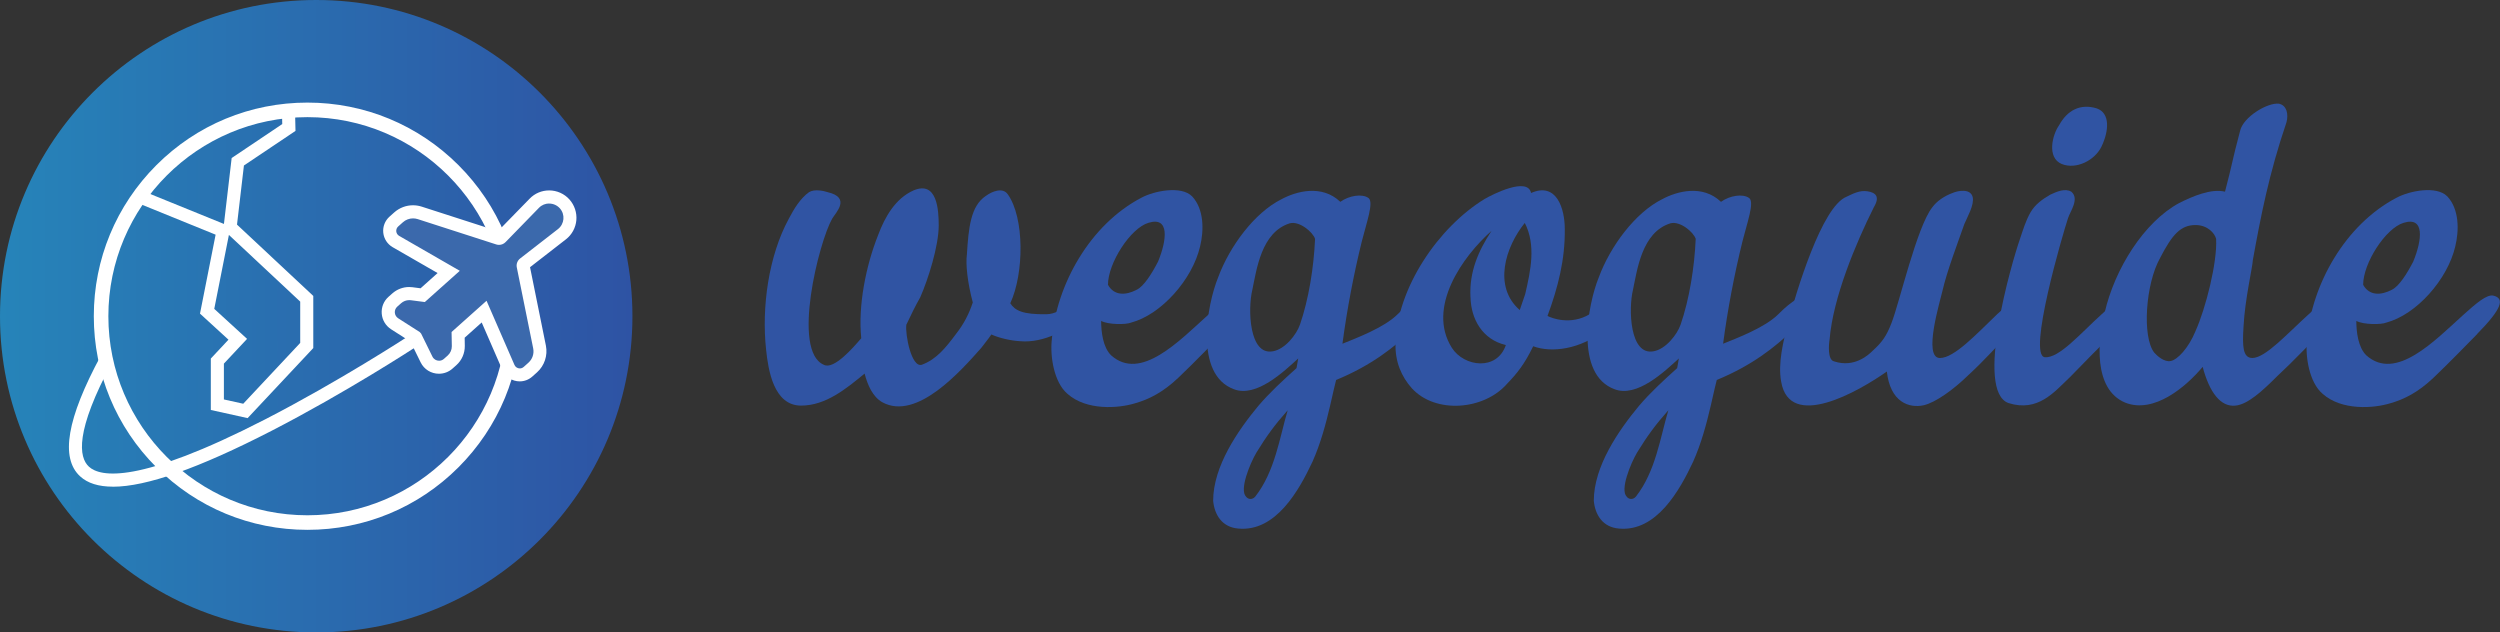 <?xml version="1.0" encoding="UTF-8"?>
<svg id="Layer_2" data-name="Layer 2" xmlns="http://www.w3.org/2000/svg" xmlns:xlink="http://www.w3.org/1999/xlink" viewBox="0 0 589 149">
  <rect x="0" y="0" width="589" height="149" fill="#333333" stroke="none"/>
  <defs>
    <style>
      .cls-1 {
        fill: url(#linear-gradient);
      }

      .cls-2 {
        fill: #fff;
      }

      .cls-3 {
        fill: #3054a3;
      }

      .cls-4 {
        fill: #3b69ac;
      }
    </style>
    <linearGradient id="linear-gradient" x1="0" y1="74.5" x2="149" y2="74.5" gradientUnits="userSpaceOnUse">
      <stop offset="0" stop-color="#2684b9"/>
      <stop offset="1" stop-color="#2e53a4"/>
    </linearGradient>
  </defs>
  <g id="Layer_1-2" data-name="Layer 1">
    <g>
      <g>
        <circle class="cls-1" cx="74.5" cy="74.5" r="74.5"/>
        <path class="cls-2" d="M72.43,124.83c-13.44,0-26.08-5.24-35.59-14.74-9.51-9.51-14.74-22.15-14.74-35.59s5.24-26.08,14.74-35.59c9.51-9.51,22.15-14.74,35.59-14.74s26.08,5.24,35.59,14.74c9.51,9.51,14.74,22.15,14.74,35.59s-5.24,26.08-14.74,35.59c-9.51,9.51-22.15,14.74-35.59,14.74Zm0-97.23c-25.86,0-46.9,21.04-46.9,46.9s21.04,46.9,46.9,46.9,46.9-21.04,46.9-46.9-21.04-46.9-46.9-46.9Z"/>
        <path class="cls-2" d="M26.62,114.66c-3.41,0-5.98-.81-7.75-2.44-4.7-4.32-3.11-13.62,4.88-28.41l2.71,1.46c-8.87,16.43-7.89,22.49-5.51,24.68,2.66,2.44,11.58,4.24,41.52-11.15,17.41-8.95,33.49-19.44,33.65-19.54l1.69,2.58c-.16,.11-16.38,10.69-33.93,19.71-17.06,8.77-29.39,13.12-37.27,13.12Z"/>
        <path class="cls-2" d="M58.35,98.51l-8.68-1.92v-12.12l4.16-4.44-6.71-6.14,3.68-18.6-18.52-7.53,1.16-2.85,19.32,7.85,1.82-15.53,11.92-8-.08-3.49,3.08-.07,.12,5.17-12.15,8.15-1.63,13.93,17.97,16.8v12.28l-15.46,16.5Zm-5.6-4.4l4.56,1.01,13.42-14.33v-9.73l-16.8-15.71-3.45,17.42,7.73,7.07-5.46,5.83v8.43Z"/>
        <g>
          <path class="cls-4" d="M122.46,88.34c-1.16,0-2.21-.69-2.67-1.75l-5.73-13.17-6.13,5.47,.04,2.64c.02,1.28-.51,2.51-1.47,3.36l-.9,.8c-.6,.54-1.37,.83-2.18,.83h0c-1.26,0-2.38-.7-2.94-1.83l-2.56-5.23-.04-.04-4.91-3.13c-.87-.56-1.42-1.46-1.5-2.49-.08-1.03,.31-2.01,1.08-2.7l.9-.8c.81-.72,1.85-1.12,2.94-1.12,.19,0,.38,.01,.57,.04l2.61,.34,6.13-5.47-12.44-7.17c-.81-.46-1.35-1.29-1.44-2.22-.1-.93,.26-1.85,.95-2.47l1.12-1c.94-.84,2.15-1.3,3.4-1.3,.53,0,1.06,.08,1.57,.25l18.51,5.97c.06,.02,.12,.03,.18,.03,.16,0,.32-.07,.43-.18l7.87-8.08c.93-.95,2.18-1.48,3.51-1.48s2.73,.6,3.66,1.64c.9,1.01,1.35,2.36,1.23,3.71-.12,1.35-.81,2.6-1.88,3.43l-8.91,6.92c-.18,.14-.26,.37-.22,.59l3.86,19.07c.36,1.77-.26,3.62-1.6,4.82l-1.12,1c-.53,.48-1.22,.74-1.93,.74Z"/>
          <path class="cls-2" d="M129.39,47.96c.92,0,1.84,.38,2.51,1.12h0c1.3,1.45,1.09,3.7-.45,4.9l-8.91,6.92c-.64,.5-.95,1.32-.78,2.11l3.86,19.07c.25,1.24-.17,2.52-1.12,3.37l-1.12,1c-.27,.24-.59,.35-.91,.35-.52,0-1.03-.29-1.26-.82l-6.58-15.12-8.24,7.36,.06,3.34c.01,.83-.34,1.63-.96,2.19l-.9,.8c-.33,.3-.74,.44-1.15,.44-.63,0-1.25-.34-1.56-.97l-2.66-5.42-.32-.36-5.08-3.25c-.97-.62-1.08-1.99-.22-2.75l.9-.8c.53-.47,1.21-.73,1.91-.73,.12,0,.25,0,.37,.02l3.31,.43,8.24-7.36-14.29-8.23c-.81-.47-.92-1.59-.23-2.21l1.12-1c.66-.59,1.51-.91,2.38-.91,.37,0,.74,.06,1.1,.17l18.51,5.97c.22,.07,.44,.1,.66,.1,.57,0,1.12-.23,1.53-.65l7.87-8.08c.66-.68,1.54-1.02,2.41-1.02m0-3.08h0c-1.75,0-3.39,.69-4.61,1.95l-7.47,7.66-17.96-5.79c-.66-.21-1.35-.32-2.04-.32-1.64,0-3.21,.6-4.43,1.69l-1.12,1c-1.06,.95-1.61,2.36-1.46,3.78,.15,1.42,.97,2.68,2.2,3.4l10.6,6.1-4.01,3.59-1.92-.25c-.25-.03-.51-.05-.77-.05-1.46,0-2.87,.54-3.97,1.51l-.9,.8c-1.13,1.01-1.71,2.46-1.59,3.97,.12,1.51,.93,2.85,2.2,3.67l4.57,2.92,2.39,4.87c.81,1.66,2.47,2.69,4.32,2.69,1.18,0,2.32-.43,3.2-1.22l.9-.8c1.29-1.15,2.01-2.81,1.99-4.54l-.03-1.93,4.01-3.59,4.88,11.21c.71,1.62,2.31,2.67,4.08,2.67,1.09,0,2.14-.4,2.96-1.13l1.12-1c1.75-1.57,2.55-3.97,2.09-6.28l-3.74-18.49,8.45-6.56c1.41-1.09,2.3-2.73,2.46-4.5,.16-1.77-.43-3.55-1.61-4.88-1.22-1.37-2.97-2.15-4.8-2.15h0Z"/>
        </g>
      </g>
      <g>
        <path class="cls-3" d="M225.22,78.7c1.88-2.38,3.08-4.76,3.97-7.44-1.29-4.86-1.69-9.03-1.39-11.31,.4-6.35,.89-11.41,4.46-13.79,1.49-1.09,3.97-2.08,5.16-.4,3.97,5.55,3.87,18.65,.6,25.69,1.09,1.69,2.88,2.68,8.53,2.58,1.88,0,3.97-1.09,6.05-3.17,3.57-3.57,5.36-.1,2.68,3.08-3.17,3.77-9.52,6.94-14.88,6.45-2.08-.1-4.86-.69-6.84-1.59-.79,1.19-1.59,2.08-2.38,3.17-4.76,5.36-15.18,17.26-23.31,12.8-2.28-1.29-3.47-4.07-4.17-6.75-4.36,3.57-9.13,7.54-14.98,7.54-6.45,0-7.74-8.43-8.23-13.19-1.09-10.02,.6-22.12,5.36-30.85,1.19-2.28,2.68-4.76,4.76-6.25,1.29-.79,3.47-.3,4.36,0,5.56,1.29,1.98,4.76,1.09,6.25-3.08,5.36-9.62,31.15-1.98,34.42,2.38,1.29,7.04-4.17,8.83-6.25-.79-7.64,1.09-17.06,3.97-24.3,1.59-4.27,4.07-8.63,8.33-10.52,5.56-2.38,5.95,4.56,5.95,8.23,0,4.86-2.48,12.7-4.36,16.96-1.09,1.88-2.38,4.56-3.27,6.45-.3,2.28,1.19,10.22,3.67,9.42,3.47-1.29,5.65-4.07,8.03-7.24Z"/>
        <path class="cls-3" d="M287.91,78.7c-1.88,1.88-6.35,6.55-10.32,10.32-3.67,3.47-6.94,5.06-10.02,5.95-4.07,1.29-11.61,1.79-16.07-2.18-3.17-2.68-4.17-8.83-3.67-13,1.09-12.7,8.93-26.88,21.13-33.23,2.98-1.59,9.33-2.88,11.9-.3,2.88,3.08,2.78,8.13,1.88,11.8-1.79,7.74-9.13,16.07-16.27,17.95-1.19,.5-5.36,.5-7.04-.4,0,2.48,.4,6.25,2.38,8.13,6.94,6.15,15.97-3.37,23.01-9.72,2.78-2.48,5.36-4.76,6.94-4.36,2.68,.69,1.98,3.08-3.87,9.03Zm-26.88-11.61c1.49,2.68,4.27,2.48,6.75,1.19,1.69-.79,3.57-3.77,5.06-6.65,2.08-5.06,2.78-10.71-2.28-9.13-4.27,1.29-9.52,9.52-9.52,14.58Z"/>
        <path class="cls-3" d="M332.45,78.01c-3.87,3.67-9.23,8.04-17.66,11.51-.3,1.09-.59,2.48-1.39,5.95-1.09,4.66-2.28,9.03-4.17,13.29-3.17,6.75-8.63,16.57-17.46,15.77-3.87-.3-5.65-3.27-5.95-6.55,0-8.13,5.85-16.57,10.61-22.32,2.68-3.17,5.95-6.15,9.03-8.93l.4-2.28c-3.37,3.08-9.92,9.32-15.18,7.24-9.33-3.47-6.35-19.84-3.67-26.39,2.68-7.24,8.53-15.18,14.88-18.35,3.47-1.88,9.52-3.57,13.89,.6,2.08-1.49,5.16-1.98,6.65-.89,1.29,.99-.5,5.85-1.59,10.22-1.88,7.64-3.47,15.87-4.56,24.1,3.17-1.29,9.82-3.77,13-6.94,.79-.79,5.85-5.95,7.94-3.87,1.88,2.18-3.17,6.25-4.76,7.84Zm-36.41,28.57c-1.59,2.68-4.07,8.83-2.48,10.42,.5,.69,1.49,.79,2.18,0,4.66-5.95,5.75-13.99,7.64-20.34-3.08,3.47-4.96,6.05-7.34,9.92Zm10.22-30.06c2.08-6.05,3.27-13.49,3.57-20.24-.5-1.59-3.67-4.27-5.95-3.67-6.75,2.08-7.84,11.01-8.83,15.67-1.09,4.46-.79,15.57,4.86,14.48,2.88-.5,5.56-3.97,6.35-6.25Z"/>
        <path class="cls-3" d="M378.18,77.71c-5.95,4.66-12.6,5.46-16.96,3.87-2.08,4.27-3.77,6.35-6.15,8.83-5.46,6.25-16.86,7.14-22.42,1.09-2.48-2.78-3.97-6.25-3.87-10.52,.3-13.09,10.12-27.48,21.03-34.12,1.88-1.09,10.12-5.26,10.91-1.39,6.05-2.68,7.94,3.77,7.94,8.43,.1,7.24-1.59,13.79-4.07,20.53,.89,.5,5.46,2.28,9.92-.4,3.08-1.98,5.26-4.66,6.75-4.36,2.78,.4,2.38,3.77-3.08,8.04Zm-31.74-7.74c-.3-5.95,1.88-10.91,4.96-15.57-6.75,5.95-15.38,18.05-9.32,27.58,2.88,4.46,10.61,5.46,12.7-.69-5.55-1.29-8.23-6.15-8.33-11.31Zm12.9-.69c1.29-5.56,2.58-11.51-.1-16.76-4.56,5.65-7.54,14.98-1.19,20.53l1.29-3.77Z"/>
        <path class="cls-3" d="M422.13,78.01c-3.87,3.67-9.23,8.04-17.66,11.51-.3,1.09-.59,2.48-1.39,5.95-1.09,4.66-2.28,9.03-4.17,13.29-3.17,6.75-8.63,16.57-17.46,15.77-3.87-.3-5.65-3.27-5.95-6.55,0-8.13,5.85-16.57,10.61-22.32,2.68-3.17,5.95-6.15,9.03-8.93l.4-2.28c-3.37,3.08-9.92,9.32-15.18,7.24-9.33-3.47-6.35-19.84-3.67-26.39,2.68-7.24,8.53-15.18,14.88-18.35,3.47-1.88,9.52-3.57,13.89,.6,2.08-1.49,5.16-1.98,6.65-.89,1.29,.99-.5,5.85-1.59,10.22-1.88,7.64-3.47,15.87-4.56,24.1,3.17-1.29,9.82-3.77,13-6.94,.79-.79,5.85-5.95,7.94-3.87,1.88,2.18-3.17,6.25-4.76,7.84Zm-36.41,28.57c-1.59,2.68-4.07,8.83-2.48,10.42,.5,.69,1.49,.79,2.18,0,4.66-5.95,5.75-13.99,7.64-20.34-3.08,3.47-4.96,6.05-7.34,9.92Zm10.22-30.06c2.08-6.05,3.27-13.49,3.57-20.24-.5-1.59-3.67-4.27-5.95-3.67-6.75,2.08-7.84,11.01-8.83,15.67-1.09,4.46-.79,15.57,4.86,14.48,2.88-.5,5.56-3.97,6.35-6.25Z"/>
        <path class="cls-3" d="M473.91,78.01c-3.47,3.57-6.25,6.75-10.22,10.42-3.57,3.47-7.64,6.35-10.42,7.04-3.57,.79-7.94-.79-8.73-7.94-6.75,4.76-22.92,13.99-24.9,2.38-.79-4.36,.5-9.42,1.59-13.79,1.98-7.34,7.94-27.38,13.79-29.76,1.49-.69,3.08-1.59,4.96-1.29,1.98,.3,2.98,1.29,1.49,3.77-4.27,8.53-9.62,21.33-10.42,31.15-.2,1.19-.5,4.86,1.09,5.16,4.86,1.59,8.23-1.69,9.03-2.48,2.28-2.08,3.27-3.47,4.46-6.55,1.88-4.76,5.95-22.62,9.62-27.28,1.09-1.49,2.88-2.68,4.76-3.37,1.39-.6,4.27-1.09,4.76,.99,.4,1.88-1.29,4.66-1.98,6.35-1.59,4.56-4.07,11.01-5.16,15.77-.5,2.28-4.66,15.77-.59,15.77,3.37,0,8.53-5.55,13.49-10.32,2.68-2.38,5.26-4.76,6.75-4.36,2.58,.5,2.28,2.48-3.37,8.33Z"/>
        <path class="cls-3" d="M487.51,89.02c-3.47,3.27-7.34,8.13-14.28,5.95-8.04-2.78,.69-33.03,2.68-38.69,.69-2.08,1.39-4.36,2.48-6.25,1.09-1.88,2.78-3.08,4.66-4.17,1.49-.69,3.47-1.59,4.96-.69,1.98,1.69-.3,4.66-.79,6.25-1.19,3.57-9.62,32.34-5.46,32.74,3.37,.3,8.43-5.65,13.39-10.12,2.68-2.48,5.26-4.76,6.75-4.36,2.78,.6,2.38,2.58-3.37,8.33-3.17,2.88-8.63,8.63-11.01,11.01Zm-2.38-59.52c1.88-3.47,4.96-5.16,8.83-3.97,3.27,1.09,2.88,5.36,1.19,8.93-1.59,3.37-6.05,5.55-9.42,4.17-3.57-1.49-2.18-6.94-.6-9.13Z"/>
        <path class="cls-3" d="M547.12,78.11c-2.78,2.68-6.84,7.04-10.71,10.61-3.47,3.47-6.84,6.55-9.72,6.84-3.47,.4-6.15-3.08-7.74-9.13-3.97,4.76-11.51,11.11-18.25,8.43-7.64-3.17-6.45-14.88-4.86-21.13,2.38-10.42,9.32-21.43,17.56-25.89,3.17-1.59,7.54-3.47,10.81-2.68,1.88-7.14,1.49-6.55,3.57-14.38,.79-3.27,6.45-6.65,9.13-6.35,1.88,.4,2.28,2.48,1.79,4.36-4.17,12.3-6.05,22.12-7.94,32.54,0,1.29-1.88,9.32-2.18,15.57-.3,4.66-.2,7.44,2.08,7.44,3.08,0,8.23-5.75,13.29-10.32,2.68-2.48,5.36-4.66,6.55-4.36,2.88,.5,2.58,2.48-3.37,8.43Zm-29.86-.1c2.38-5.26,5.16-16.17,4.86-21.72-.3-1.29-1.98-3.27-4.86-3.27-3.47,0-5.46,2.18-8.33,7.74-3.47,6.15-4.27,18.65-1.39,22.32,.69,.79,2.38,2.28,3.87,1.98,1.59-.3,4.17-2.98,5.85-7.04Z"/>
        <path class="cls-3" d="M583.63,78.7c-1.88,1.88-6.35,6.55-10.32,10.32-3.67,3.47-6.94,5.06-10.02,5.95-4.07,1.29-11.61,1.79-16.07-2.18-3.17-2.68-4.17-8.83-3.67-13,1.09-12.7,8.93-26.88,21.13-33.23,2.98-1.59,9.33-2.88,11.9-.3,2.88,3.08,2.78,8.13,1.88,11.8-1.79,7.74-9.13,16.07-16.27,17.95-1.19,.5-5.36,.5-7.04-.4,0,2.48,.4,6.25,2.38,8.13,6.94,6.15,15.97-3.37,23.01-9.72,2.78-2.48,5.36-4.76,6.94-4.36,2.68,.69,1.98,3.08-3.87,9.03Zm-26.88-11.61c1.49,2.68,4.27,2.48,6.75,1.19,1.69-.79,3.57-3.77,5.06-6.65,2.08-5.06,2.78-10.71-2.28-9.13-4.27,1.29-9.52,9.52-9.52,14.58Z"/>
      </g>
    </g>
  </g>
</svg>